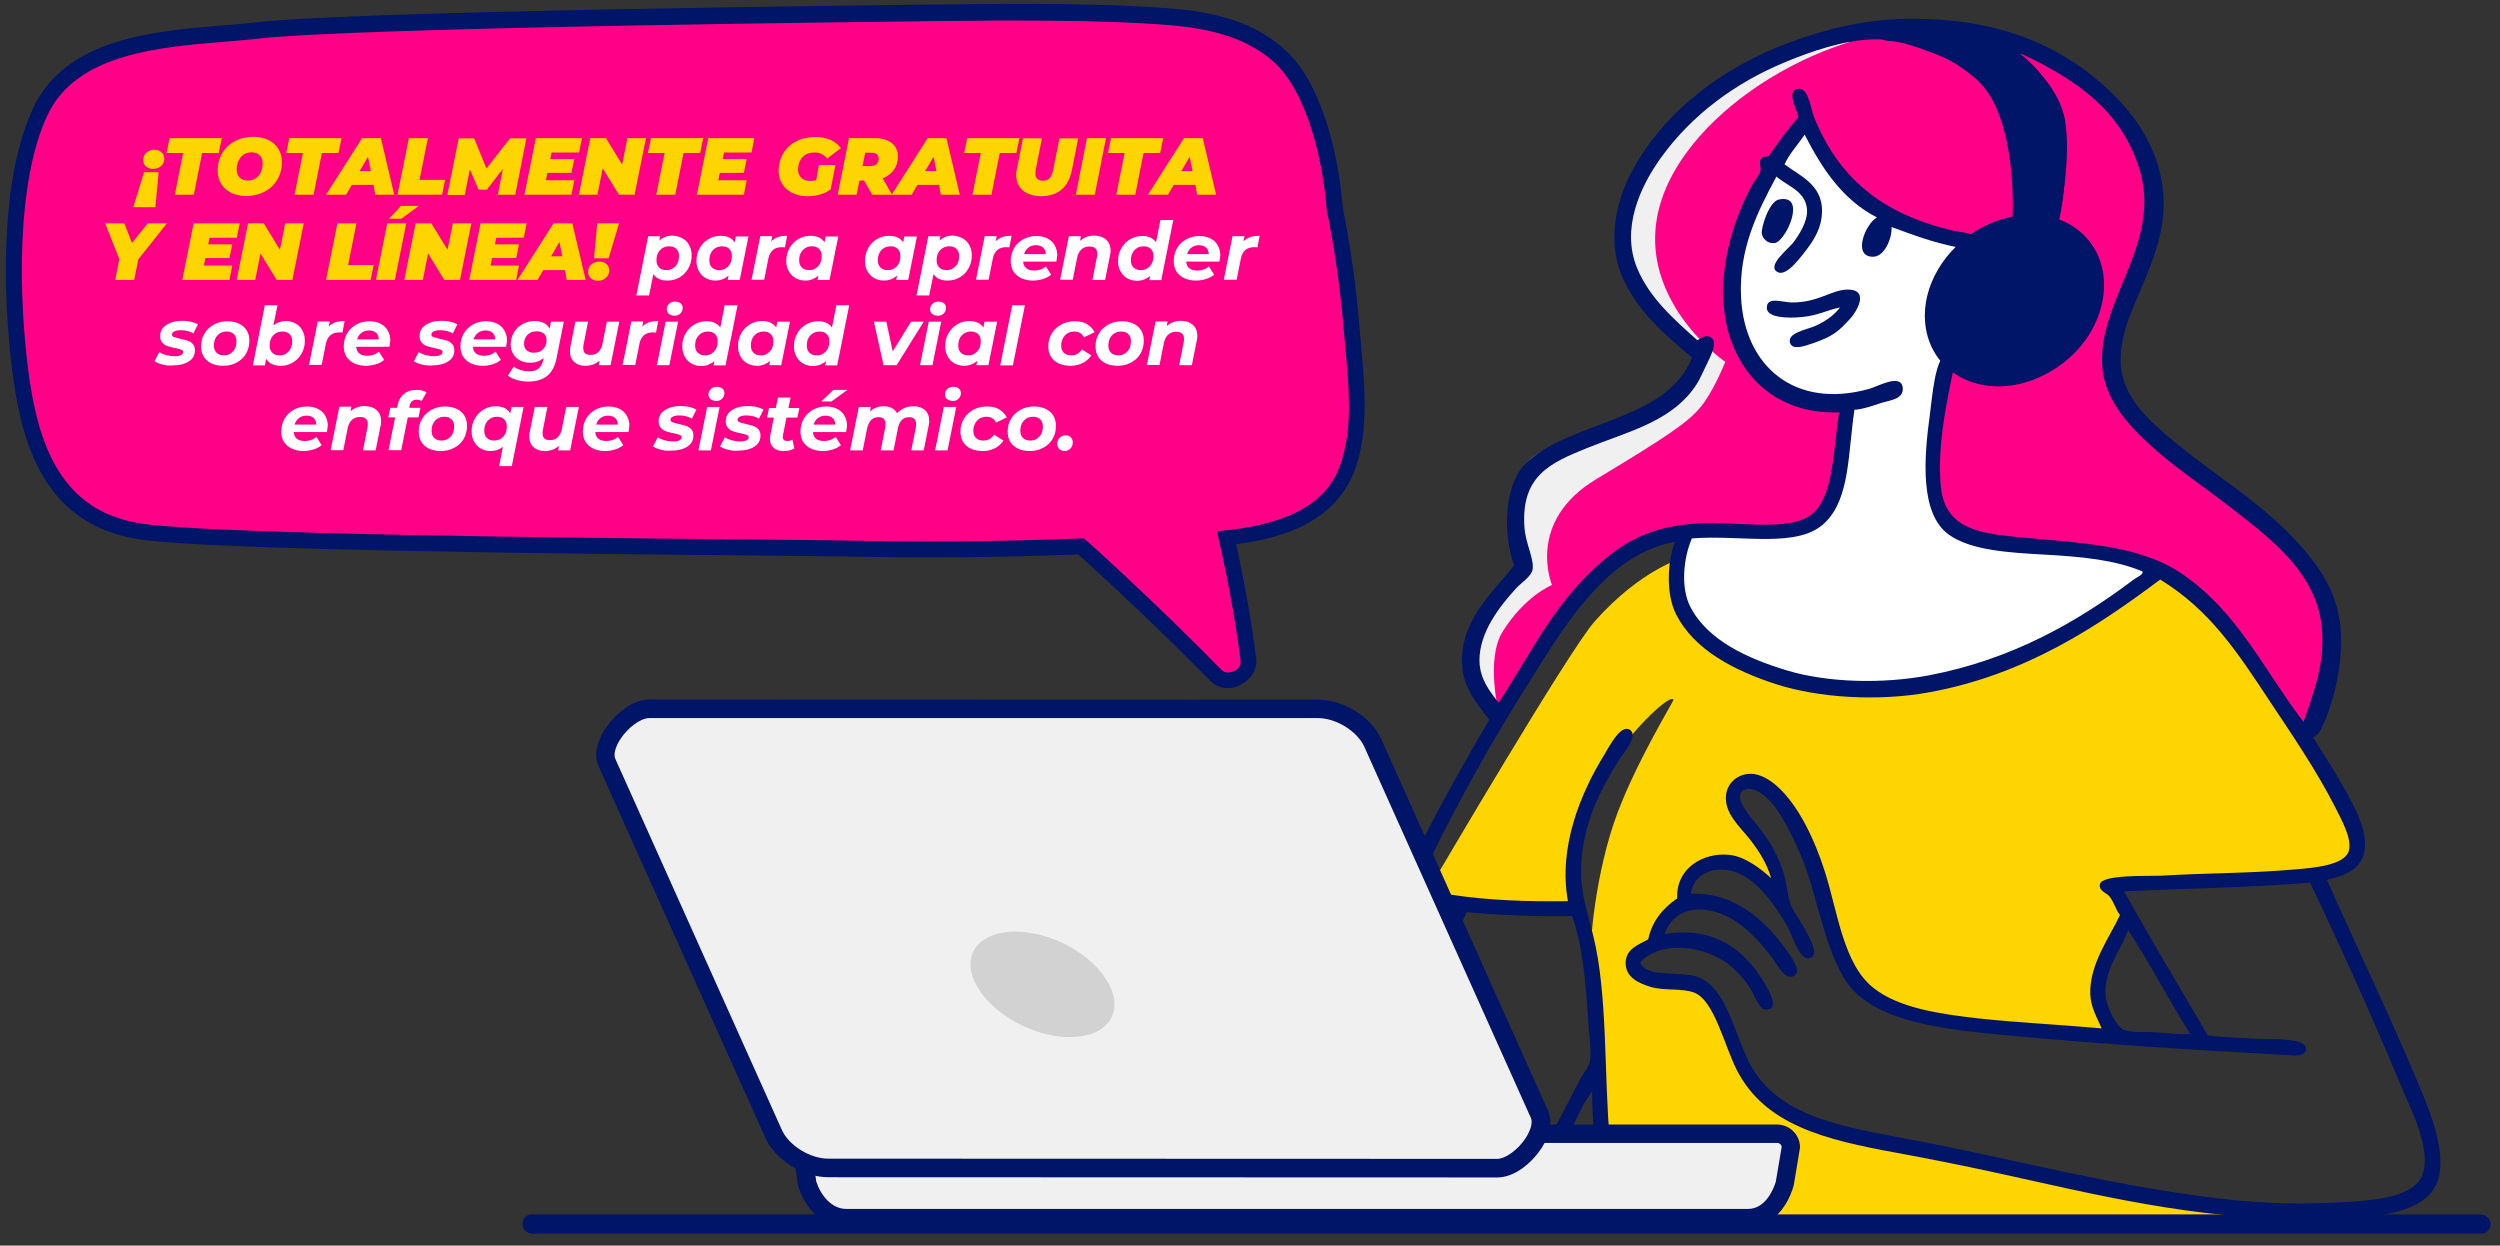 <?xml version="1.0" encoding="UTF-8"?> <!-- Generator: Adobe Illustrator 27.7.0, SVG Export Plug-In . SVG Version: 6.00 Build 0) --> <svg xmlns="http://www.w3.org/2000/svg" xmlns:xlink="http://www.w3.org/1999/xlink" version="1.1" id="Capa_1" x="0px" y="0px" viewBox="0 0 1144 570" style="enable-background:new 0 0 1144 570;" xml:space="preserve"><rect x="0" y="0" width="1144" height="570" fill="#333333" stroke="none"/> <style type="text/css"> .st0{fill-rule:evenodd;clip-rule:evenodd;fill:#F0F0F0;} .st1{fill-rule:evenodd;clip-rule:evenodd;fill:#FF0086;} .st2{fill-rule:evenodd;clip-rule:evenodd;fill:#FFFFFF;} .st3{fill-rule:evenodd;clip-rule:evenodd;fill:#FFD500;} .st4{fill-rule:evenodd;clip-rule:evenodd;fill:#001468;} .st5{fill:#001468;} .st6{fill-rule:evenodd;clip-rule:evenodd;fill:#D2D2D2;} .st7{fill:#FF0086;} .st8{fill:#FFD500;} .st9{fill:#FFFFFF;} </style> <g> <g> <g> <path class="st0" d="M847.9,15.1c0,0-89.3,23.8-103.4,70.9c-14.1,47.1,33.9,74.2,33.9,74.2s0.9,23.4-30.2,32.6 c-31.1,9.2-50,12.1-52.7,25.5c-2.8,13.4,2,39,2,39s-20,16.9-22.5,36.9c-2.5,20.1,9.7,34.9,9.7,34.9s37.4-58.6,48.4-68.9 c11-10.2,50-28.5,50-28.5l26.1-40.8l-23.1-61.6l11.1-47c0,0,37.7-46.4,40-46.3C839.5,36,847.9,15.1,847.9,15.1z"></path> <path class="st1" d="M686,326.8c0,0-6.4-25.2,1.7-37.9c10.3-16.4,22.5-21.2,22.5-21.2s-12.2-28.9,20.2-48.4 c32.4-19.5,41.8-25.9,47.7-32.9c5.9-7,11.4-20.8,11.4-20.8s-58.3-40.1-17.8-95.7c29.9-41,101.5-71.7,150.5-49.7 c48.9,22,68.6,52.2,63.5,78.6c-5.1,26.4-28,60.4-16.5,80.6c18.7,32.8,95,72.8,96.4,101.1c1.4,28.3-10.1,56.4-10.1,56.4 s-47.2-70.4-72.9-79.3c-25.7-8.9-85.3-0.7-96.1-28.2c-10.7-27.6,5.4-62.8,5.4-62.8s21.5,21.1,52.4-6.4c30.8-27.5,8.5-51-0.3-56.4 c-16.2-10-42.3,7.4-42.3,7.4s-35.6-5.7-54.4-23.8c-18.8-18.1-19.8-33.6-19.8-33.6s-39.8,49.4-35.3,81.3c8,57,52.1,50.4,52.1,50.4 s0.2,46.2-13.4,52.7c-13.7,6.5-22.7,6.5-42.7,4.7c-20-1.8-45.9,10.4-57.1,21.5C719.9,275.5,686,326.8,686,326.8z"></path> <path class="st2" d="M900,112.5c0,0-37.9-10.8-50.7-23.2c-12.8-12.4-24.2-33.6-24.2-33.6s-27.8,33.4-30.2,62.8 c-2.5,29.4,4.3,50.9,21.8,62.5c10.3,6.8,28.2,3.4,28.2,3.4s-0.5,54.6-20.5,57.4c-20,2.9-54.4,1.7-54.4,1.7s-9.5,41.8,17.5,53.7 c27,11.9,87,34,148.1-2c61.1-36,50.7-35.9,50.7-35.9s-15.1-7.2-43.3-9.4c-28.3-2.2-55.2-4.4-56.4-16.8c-1.2-12.4,3-67.8,3-67.8 s-9.4-14.5-4.4-27.5C890.2,124.7,900,112.5,900,112.5z"></path> <path class="st3" d="M720.6,415.8l-59.1-4l-4.4-10.4c0,0,60.9-103.8,72.5-116.9c21.4-24.2,40.6-29.2,40.6-29.2 s-7.7,17.6,6.4,31.2c19.1,18.5,65.9,46.1,134.7,17.8C980.2,276,988,262,988,262s25.4,14.1,44,42.7c18.7,28.6,43.7,68.8,45,72.2 c1.3,3.4,6.7,17.5-4.7,20.2c-11.4,2.6-104.8,8.7-104.8,8.7l5.4,11.4c0,0-16,27.6-11.8,39.3c4.2,11.7,6.7,16.5,6.7,16.5 s-90.3-1.8-106.8-13.8c-16.5-12-17.7-18.2-23.5-36.6c-5.8-18.4-12.7-44-23.5-56.4c-10.8-12.5-22.5-7.5-20.5-0.7 c2,6.8,9.2,13.9,13.4,21.5c4.2,7.6,6.7,20.5,6.7,20.5c-0.1,0-27.9-19.1-36.3-11.7c-8.8,7.7-6.4,16.1-6.4,16.1s-3.6,1-6.7,5.7 c-3.1,4.7-5.7,11.8-5.7,11.8s-16.4,5.7-10.4,13.8c7.7,10.4,28,5,32.2,11.1c4.2,6.1,16.2,44.4,35.9,54.7 c19.7,10.3,139.8,34.1,154.2,36.6c14.4,2.5,61.8,11.1,61.8,11.1l-229.4,3c0,0,7.7-0.3,11.4-13.1c3.8-12.8,7.3-25.1,1.7-26.9 c-5.6-1.7-84.3-1.7-84.3-1.7s-0.2-66.2-2-75.2c-0.6-3.1-0.3-5-1.7-9.1c-0.1-0.4,1.6-33.6,12.4-62.1c9.2-24.2,25.7-51,25.5-51.4 c-1.3-3.8-29.2,22.1-40,50C717.3,392.7,720.6,415.8,720.6,415.8z"></path> <g> <path class="st4" d="M961.7,470.6c-1.8-4.5-5-9.4-5.2-15.8c-0.4-13.8,9.2-26.4,13.6-36.1c-1.9-2.3-2.6-5.7-4.8-8.5 c-1.5-1.8-4.9-2.4-4.4-5.5c0.7-4.7,22.9-3.7,28.4-4c21.7-1.3,40-1,61.5-2.9c7.9-0.7,21.6-1.8,23.9-8.1c2-5.5-3.5-15.1-5.9-19.9 c-8.8-17.4-20.4-34.2-30.2-49c-15-22.7-27.3-41.6-50.1-55.6c-28.5,21.3-61.4,43.5-105.7,51.6c-23.6,4.3-50.7,2.5-70-3.7 c-18.8-6.1-37.8-15.6-46-32.4c-4.3-8.8-4-22.7-0.4-32.8c-18.2,3.5-30.7,14.9-41.2,27.2c-10.2,12-18.6,26.2-27.6,40.5 c-14.9,23.7-29.4,49.5-42.7,76.6c-1.7,3.4-5.2,9.4-4.4,12.5c0.9,3.4,9.2,4.1,14,4.8c16.9,2.5,33.6,3.1,53,2.9 c-4.6-25,6.1-50,16.6-67c2.1-3.4,7.5-14.3,11.8-11.4c4.3,3-4.2,12.1-5.5,14.4c-8.1,13.1-17,30-16.9,50.8 c0,9.9,3.1,19.2,5.5,28.7c6.8,27.1,4.9,64,7.7,94.3c-1.6,0.5-4.8-0.3-7.4,0c0-7.8-0.9-14.8-0.7-22.8c-5,6.3-7.7,14.9-12.2,21.7 c-2.2,0.5-5,0.4-7.7,0.4c4.3-8.1,9.2-17.8,14-26.9c1.6-3.1,4.3-6.2,4.8-8.8c1-5-0.4-12.4-0.7-18c-1.1-18-2.5-34.8-7.4-48.6 c-17,0.3-33-0.4-48.2-1.8c-16.9,35.5-32.7,72.2-49,108.3c-2.6,0.2-5,0.6-7.7,0.7c16.2-36.8,32.8-73.2,49.3-109.7 c-7.9-2.3-17.4-1.9-19.5-9.2c-2-6.9,3.3-16.3,6.3-22.1c9.6-19,21.1-39.5,30.9-56c-5.8-7.6-12.5-15.1-12.5-26.9 c-0.1-19.9,15.2-32.4,23.9-43.8c-5.6-15.5-4-36.4,4.4-45.7c9.2-10.1,26.9-15.4,42-21.4c15.8-6.3,29.1-13.3,35-28 c-13.1-10.9-23.8-20.4-30.9-34.6c-8.4-16.7-4.4-36.3,3.7-51.2c14.6-26.9,41.3-47.2,72.2-58.5c15.4-5.7,33.6-10.6,54.9-10.7 c43-0.2,72.3,13.7,94.3,36.1c10.3,10.5,20,25.5,21.4,43.8c1.2,15.9-3.9,28.2-8.5,39.8c-4.3,10.9-11.1,22.7-11,36.8 c0.1,15.7,12.5,26.9,22.1,35c21.6,18.3,43.7,30.1,62.2,51.9c9.1,10.6,16.5,23,16.6,40.5c0.1,15.2-4.1,30.5-8.8,40.5 c-0.9,1.8-1.8,3.4-4,4.4c3.6,6.2,8.8,13.6,13.3,21.7c4.2,7.6,9.4,16.3,10.3,24.7c1.4,12.5-7.1,16.6-17.3,18.8 c13,29.6,29.1,62.6,42.7,95.4c4.9,11.8,14.8,35.4,5.2,47.5c-9.2,11.6-34.4,12.5-55.2,12.5c-54.3,0-98.9-11.5-144.3-21.4 c-15.2-3.3-30.7-6.4-46-9.2c-32.1-5.9-59.7-12.6-72.5-37.9c-5.7-11.2-10.3-31.9-19.5-35.3c-5.5-2.1-13.7-0.7-19.9-2.6 c-5.6-1.7-11.5-4.5-11.4-11c0.1-6.3,5.6-8.2,10.3-10.7c1.9-8.8,7-14.4,13.3-18.8c-0.7-13.8,12-21.2,23.9-19.9 c7,0.7,14.5,6.4,19.1,10.7c-1.9-6.5-5.2-12-9.9-18c-4.4-5.6-12-12-10.7-20.6c0.9-5.5,5.6-9.1,11-9.2c4.6-0.1,9.3,3,12.1,5.5 c10,8.8,17.5,24.8,22.1,39.4c5.9,18.5,8.4,42.1,22.1,53c11.6,9.3,30.4,12,47.9,14C923.6,468,941.9,468.8,961.7,470.6z M928.5,104.6c-2.3,0.6-5.2,2.4-7,2.2c1.8-27.2-0.6-53.6-14.7-68.9c-5.7-6.1-13-10-21.4-13.3c-8.1-3.1-18.1-6.9-28.4-6.6 c-13.2,0.3-28.4,5.6-39.8,10.3c-23.3,9.6-43.1,24.4-57.1,43.8c-9.5,13.2-18.4,32.4-11,50.5c5.7,13.8,17,23.6,27.6,33.1 c2-0.9,3.5-2.7,5.9-1.5c4.1,2-0.2,9.4-1.8,12.9c-2.5,5.1-3.4,7.7-6.6,11.8c-11.3,14.5-30,18.9-47.9,26.1 c-16.5,6.7-30.5,12.5-28.7,36.5c0.5,7.2,4.5,14.3,3.7,19.1c-0.5,3.2-5.3,6.1-7.7,8.8c-7.1,7.8-16.8,19.9-16.6,33.1 c0.2,8.3,4.7,13.9,8.8,19.1c16.2-25,26.4-47.5,49.3-66.3c11.2-9.2,23-14.6,42-15.8c16.8-1.1,42,4.2,52.3-4.4 c10-8.4,9.6-31.4,12.2-46.4c-30,1-47.5-18.4-51.9-42c-4.3-23.1,3.8-46.5,11.8-61.5c1.2-2.3,3.5-5,4.1-7c0.4-1.6-1-4.5,0.4-5.5 c0.3-1.6,3.3-0.4,3.7-1.8c3.1-4.4,6.7-9.4,9.9-13.3c1.2-1.5,2.4-2.7,3.3-4.1c-0.3-2.8-6.2-12.7,0.4-12.9 c4.3-0.1,5.5,9.7,6.6,12.5c11.3,28.2,30.7,44.4,63,52.3c3.5,0.9,13.9,1.2,13.6,5.9c-0.3,4.6-6.5,2.7-9.2,2.2 c-13.3-2.6-22-6.1-31.7-9.6c0.2,5.5-3.4,13.6-8.5,13.6c-9.7,0-3.4-15.2,1.8-18c-15.7-8-25.1-22.3-33.1-37.9 c-3,4.6-6.8,8.4-9.2,13.6c7.6,5.8,19,9.8,16.9,24.7c-0.8,5.7-3.9,10.6-7.4,15.1c-2.2,2.8-8.6,11.5-12.5,9.6 c-5.7-2.7,4.9-10.8,7-13.6c2.5-3.3,6.7-9.7,6.3-15.1c-0.7-8.6-9-10.7-14-15.1c-8.5,15.8-17.3,33-16.2,55.2 c1.5,31.5,24.5,51.4,58.5,42c4.3-1.2,14.9-7.4,15.5-0.4c0.4,5.1-6,5.6-9.2,6.6c-4.3,1.4-9.4,3.2-12.9,3.3 c-3,19.9-2,40.3-13.3,51.5c-12.4,12.4-38.5,5.5-61.1,7.4c-3.9,9-5.2,22.6-0.7,31.3c8,15.5,26.4,23.7,44.2,29.1 c18.5,5.6,43.8,6.3,65.2,2.2c37.8-7.2,67.9-24.5,93.5-43.8c1.7-1.3,4.5-2.2,4-3.7c-12.8-5.4-28.4-6.8-44.9-7.7 c-15.6-0.9-33.6-1.8-43.8-9.2c-13.2-9.6-11.4-34.8-8.5-55.6c0.9-6.1,2.3-27.7,8.5-26.9c4.1,0.6,2.2,6.7,1.1,12.2 c-2.9,14.5-6,30.6-4.8,47.1c1.4,19.8,15.9,22.5,34.6,24.3c30.1,2.9,56.3,3.6,75.9,16.9c25.6,17.5,37.2,43.7,55.6,67.8 c4.8-14.3,9.5-25.5,8.5-41.6c-1.7-27.1-24.8-43.3-44.9-58.9c-9.7-7.5-20.2-14.5-29.5-22.5c-9.5-8.1-19.1-17.5-23.6-28.7 c-2.1-5.3-3.1-10.6-2.6-17.7c2-27.7,26.9-52.2,16.9-84c-8.3-26.4-28.7-40.6-53.8-52.3c-1.4,0.8,0.5,0.9,0.7,1.1 c1.8,1.7,3.6,3.1,5.2,4.8c14.7,16.1,17.4,48.7,9.9,75.5c-2-1.1-4.8-1.3-6.6-2.6c4.8-19.3,5.2-41.5-1.5-56.7 c-3-7-8.1-13.1-14.7-18c-8.8-6.6-19.5-11.9-32.4-11.8C919.6,26.6,931.8,59.4,928.5,104.6z M1034.2,475.4 c5.4,0.3,21.5-0.7,21,4.8c-0.3,3.7-6.9,2.7-8.5,2.6c-42.9-2.3-81.6-4.8-122.3-8.5c-29-2.6-59.7-5.2-75.1-19.9 c-7.6-7.3-11.8-19.6-15.5-32c-4.1-13.8-6-23.4-11.8-35.7c-4.7-9.9-11.8-24.8-21.7-25.8c-9.7,1.3,0.5,12.6,2.2,14.7 c6,7.5,10,13,13.3,22.8c1.9,5.8,2.2,11.3,3.3,14.7c1.1,3.6,4.5,7.7,7,12.5c1.3,2.5,7.4,12.1,1.5,12.9 c-4.3,0.5-7.4-10.6-9.6-14.4c-5.9-10.3-15-23.4-26.5-25.8c-8.5-1.7-16.9,2.3-17.7,10.7c20.3-0.8,34.2,12.7,43.4,25.4 c2,2.8,8.4,11.1,2.9,12.5c-3.6,1-6.6-5.1-8.8-8.1c-7.1-9.5-16.4-19.7-28.7-22.1c-11.1-2.2-17.9,2.8-21,10.7 c24.2-3.8,37.5,8.4,46,22.8c1.6,2.7,7.2,11.9,0.4,11.8c-3.1-0.1-5.1-6.5-7-9.6c-2.6-4.1-5.2-6.7-7.7-9.2 c-9.3-9.1-31.7-14.5-42.7-2.9c2.5,7.4,17.3,3.9,25.8,6.6c8.6,2.7,13.3,13.1,16.2,20.3c2.7,6.5,4.9,13.4,8.1,19.5 c13.2,24.9,43.3,29,74.8,35c47,8.9,88.2,20.4,138.1,26.5c15.9,2,33.6,3.1,51.9,2.2c15.8-0.7,37.8-1.2,42.7-12.1 c5.2-11.7-5.6-31.9-8.8-39.8c-13.6-32.7-28.2-65-42.3-94.6c-27.4,2.3-56.8,2.6-85.1,4c12.4,22.4,25.5,44,38.3,65.9 C1017.5,474.8,1025.7,474.9,1034.2,475.4z M963.5,455.1c0.3,5.6,4.8,14.7,8.5,16.2c3.8,1.5,10,0.7,15.1,1.1 c5.2,0.4,10.4,1.2,15.1,0.7c-9.8-15.5-18.3-32.3-28.4-47.5C970.9,434.2,962.8,443.6,963.5,455.1z"></path> <path class="st4" d="M806.2,106.9c-0.4-2.5,3.2-14.6,7.8-15.6c13.1-2.7,3.3,19-1.8,19.9C809.1,111.7,806.6,109.4,806.2,106.9z"></path> <path class="st4" d="M842,140.7c-6.1,1.2-9.9,3.7-17.7,4.4c-6.3,0.6-15.7,0.3-15.8-4.1c-0.2-5.6,7.3-2.6,11.4-2.6 c12.4,0.1,18.1-5.9,25.8-5.9c9.8,0.1,4.1,10,0.7,13.6c-5.5,6-8.2,8-16.9,11c-3.9,1.4-9.2,3.1-10.3,0c-1.8-4.9,7.8-6.2,11.8-8.1 C836.2,146.6,839.5,143.9,842,140.7z"></path> <path class="st4" d="M737.8,559c0.2,2.9-3.1,3.5-5.5,2.6C733.9,560.5,736.2,560,737.8,559z"></path> </g> <g> <path class="st4" d="M925.1,102.1c0,0,3.5-50.6-18.1-69.2c-21.6-18.6-43-18.5-43-18.5s20.1-2.3,32.9,0.7c12.8,3,15.8,6,15.8,6 s25.3,15.6,28.2,35.3c2.9,19.7-4,47.4-4,47.4L925.1,102.1z"></path> <path class="st5" d="M936.9,108c-0.6,0-12.4-1.7-12.4-1.7c-2.2-0.3-3.8-2.3-3.6-4.5c0-0.5,3.1-48.7-16.7-65.7 c-20-17.3-40-17.4-40.2-17.4c-2.2,0-4.1-1.8-4.2-4c-0.1-2.2,1.5-4.2,3.7-4.5c0.9-0.1,21-2.4,34.4,0.8 c11.4,2.7,15.8,5.5,17.3,6.8c3.2,2,26.9,17.7,29.9,38.1c3,20.3-3.8,47.8-4.1,49C940.5,106.7,938.8,108,936.9,108z M929.5,98.5 l4.1,0.6c1.7-8,5.2-27.5,3.1-42c-2.6-17.5-26-32.1-26.2-32.3c-1.3-1-4.7-3.2-14.5-5.5c-0.7-0.2-1.3-0.3-2-0.4 c5.1,2.7,10.5,6.2,15.9,10.9C929.3,46.5,929.9,85.8,929.5,98.5z"></path> </g> <g> <path class="st4" d="M905.8,109.7c14.7-9.4,34.6-10.4,46,2.1c14.1,15.7,5.8,44.9-19.6,56.6c-21.8,10.1-43.4,0.7-46.7-18.8 C882.9,134.6,891.9,118.6,905.8,109.7z"></path> <path class="st5" d="M914.5,176.8c-6,0-11.8-1.3-17-4c-8.8-4.6-14.5-12.5-16.2-22.4c-2.8-16.2,6.2-34,22.2-44.3 c15.4-9.9,38-12,51.4,2.9c6.8,7.5,9.4,18.2,7.1,29.3c-3,14.5-13.5,27.2-28.1,34C927.5,175.3,920.9,176.8,914.5,176.8z M908.1,113.2c-13.2,8.5-20.7,22.9-18.5,35.7c1.2,7.2,5.4,12.9,11.8,16.3c8.2,4.3,18.8,4.1,29-0.7c12.2-5.7,20.9-16.1,23.3-28 c1.7-8.4-0.1-16.4-5.1-21.9C938.4,103.2,920.5,105.3,908.1,113.2L908.1,113.2z"></path> </g> <path class="st4" d="M924.5,100.4c0,0,6.2-47.8-16.5-66.5C885.3,15.2,857,15.5,857,15.5s23.4-8.4,36.3-4 c12.9,4.4,14.1,4.7,14.1,4.7s33.8,22.5,35.6,46.4c2.3,29.7-5.4,37.9-5.4,37.9H924.5z"></path> <g> <path class="st0" d="M373.4,518.8h439.9c3.5,0,6.2,2.8,6.2,6.2l-2.9,16.7c-2.6,8.5-8.4,15.6-16.9,15.6H387.1 c-8.4,0-15.1-7.1-17.8-15.9l-2.2-16.4C367.2,521.6,370,518.8,373.4,518.8z"></path> <path class="st5" d="M799.9,561.6H387.1c-9.8,0-18.3-7.4-21.9-18.9c-0.2-0.7-2.3-17.1-2.3-17.1c0-6.3,4.7-11,10.4-11h439.9 c5.8,0,10.5,4.7,10.5,10.5c-0.1,0.7-2.9,17.4-2.9,17.4C817.3,554.5,809.3,561.6,799.9,561.6z M373.5,540.6 c2,6.3,7,12.6,13.7,12.6h412.7c8.1,0,11.7-9.2,12.7-12.4l2.7-16c-0.1-1-1-1.8-2-1.8H373.4c-1,0-1.9,0.8-2,1.8L373.5,540.6z"></path> </g> <g> <path class="st0" d="M297.1,324.3l306,0.1c10,0,21.2,7,25.1,15.6l76.3,170c3.9,8.6-9.3,24.6-19.3,24.6l-306-0.1 c-10,0-21.2-7-25.1-15.6l-76.3-170C273.8,340.3,287.1,324.3,297.1,324.3z"></path> <path class="st5" d="M685.2,538.8c0,0-306.1-0.1-306.1-0.1c-11.7,0-24.4-7.9-28.9-18.1l-76.3-170c-2.1-4.7-1-10.9,3-17 c4.4-6.7,12.3-13.5,20.3-13.5l306,0.1c11.7,0,24.4,7.9,28.9,18.1l76.3,170c2.1,4.7,1,10.9-3,17.1 C701,532.1,693.1,538.8,685.2,538.8z M297.1,328.6c-3.9,0-9.7,4.2-13.2,9.6c-2.3,3.5-3.2,7-2.4,8.9l76.3,170 c3.2,7.1,12.9,13.1,21.2,13.1l306.1,0.1c3.8,0,9.6-4.2,13.1-9.6c2.3-3.6,3.2-7.1,2.4-9l-76.3-170c-3.2-7.1-12.9-13.1-21.2-13.1 L297.1,328.6L297.1,328.6z"></path> </g> <path class="st6" d="M464.1,426.3c-16.7,0.2-24.5,11.2-17.3,24.5c7.1,13.3,26.5,24,43.2,23.8c16.7-0.2,24.5-11.2,17.3-24.5 C500.2,436.7,480.9,426.1,464.1,426.3z"></path> <path class="st5" d="M1135.5,564.5h-892c-2.4,0-4.4-2-4.4-4.4c0.1-2.6,1.9-4.4,4.2-4.4H1135c3.2,0,5.6,3.2,4.4,6.2 C1138.7,563.4,1137.2,564.5,1135.5,564.5z"></path> </g> <g> <path class="st7" d="M9.9,174.3c5.1,34.4,17.4,63.6,55,69c43.2,6.2,288,7,331.5,7.8c32.8,0.6,65.6,0.1,98.3-1.1 c6.1,5.4,12.1,11,18.1,16.5c14.8,13.8,29.3,28,43.7,42.6c5.3,5.4,15.9,0.3,14.9-7.3c-2.4-18.6-5.8-37.2-9.9-55.6 c24.3-2.6,48.9-9.8,56.4-35.6c5.5-18.6,2.4-40.4,0.9-59.3c-1.6-18.9-4.1-37.4-7.8-55.8c-1.7-22.9-9.1-55.6-25.6-70.3 c-15.2-13.5-35.2-16.7-54.9-18c-24.7-1.6-49.4-1.8-74.1-1.7C410,5.9,163.7,8.6,117.7,13.9C84.8,17.5,35,15.9,18.6,51 C3.1,83.9,4.9,139.2,9.9,174.3z"></path> <path class="st5" d="M562,314.9c-3.1,0-5.9-1.1-8.1-3.3c-14.2-14.4-28.9-28.7-43.6-42.4c-5.5-5.1-11.2-10.4-16.9-15.5 c-33.4,1.3-66.1,1.7-97,1.1c-9-0.2-26.9-0.3-49.6-0.6c-86.7-0.8-248-2.4-282.4-7.3c-43-6.2-53.6-41.8-58.1-72.1l0,0 c-1.7-12-4.4-36.1-3.4-63.1c1-26,5.1-46.9,12.3-62.3c15-31.9,54.9-35.1,86.9-37.8c5.3-0.4,10.4-0.8,15.1-1.4 c44.8-5.1,278.8-7.9,339-8.4c22.4-0.1,48.5,0,74.4,1.7c20.1,1.3,40.9,4.5,57,18.9c8,7.1,14.5,18.4,19.4,33.6 c3.8,11.8,6.4,25.6,7.4,38.8c3.6,17.9,6.2,36.2,7.8,55.9c0.2,2.7,0.5,5.4,0.7,8.2c1.5,16.8,3.2,35.8-1.7,52.4 c-8,27.6-34.5,35-55.5,37.7c3.8,17.5,6.9,35,9.1,52c0.7,5-2,9.8-7,12.2C566,314.4,563.9,314.9,562,314.9z M496,246.3l1.1,1 c6.1,5.4,12.2,11.1,18.1,16.6c14.8,13.8,29.5,28.1,43.8,42.7c1.6,1.6,4,1.3,5.7,0.5c1.7-0.8,3.3-2.5,3-4.7 c-2.3-18.1-5.7-36.7-9.9-55.3l-0.9-4l4.1-0.4c40-4.3,49.5-19.9,53.3-33c4.5-15.3,3-32.8,1.4-49.7c-0.2-2.8-0.5-5.6-0.7-8.3 c-1.7-19.5-4.2-37.6-7.8-55.3l-0.1-0.4c-1.7-22.8-9.1-54.2-24.4-67.8c-14.5-12.9-33.9-15.8-52.7-17.1 c-25.7-1.7-51.6-1.7-73.8-1.7c-60.1,0.5-293.7,3.2-338.2,8.3c-4.8,0.5-9.9,1-15.3,1.4c-30.2,2.5-67.8,5.5-81,33.6 C7.3,83.4,8.3,137.1,13.5,173.7l0,0c2.9,19.5,7.5,33.4,14.7,43.9c8.6,12.5,20.7,19.7,37.2,22.1c34,4.8,195,6.4,281.4,7.2 c22.7,0.2,40.6,0.4,49.7,0.6c31.3,0.6,64.3,0.2,98.1-1.1L496,246.3z"></path> </g> <g> <path class="st8" d="M65.9,78.8h6.7l-1.5,16H61L65.9,78.8z M65.5,73.3c0-2.7,2.2-4.8,5.1-4.8c2.7,0,4.6,1.8,4.6,4.1 c0,2.8-2.2,4.7-5.1,4.7C67.4,77.3,65.5,75.6,65.5,73.3z"></path> <path class="st8" d="M83.8,70h-7.6l1.4-6.8h23.9l-1.4,6.8h-7.6l-3.8,19.1H80L83.8,70z"></path> <path class="st8" d="M99.6,78.1c0-9.1,6.8-15.5,16.3-15.5c8.1,0,13.1,4.8,13.1,11.6c0,9.1-6.8,15.5-16.3,15.5 C104.7,89.7,99.6,84.9,99.6,78.1z M120.2,74.7c0-3-1.9-5-5.1-5c-4.3,0-6.8,3.7-6.8,7.9c0,3,1.9,5,5.1,5 C117.8,82.6,120.2,79,120.2,74.7z"></path> <path class="st8" d="M138.6,70H131l1.4-6.8h23.9l-1.4,6.8h-7.6l-3.8,19.1h-8.7L138.6,70z"></path> <path class="st8" d="M170.9,84.6h-9.9l-2.6,4.5h-9.2l16.5-25.9h8.6l6.1,25.9h-8.7L170.9,84.6z M169.7,78.3l-1.3-6.6l-3.8,6.6 H169.7z"></path> <path class="st8" d="M187.1,63.2h8.7L192,82.3h11.7l-1.4,6.8h-20.4L187.1,63.2z"></path> <path class="st8" d="M240.9,63.2l-5.1,25.9h-8l2.3-11.8l-7.3,9.5H219l-4-9.3l-2.3,11.7h-8l5.2-25.9h7.1l5.6,13.8l10.8-13.8H240.9 z"></path> <path class="st8" d="M252.4,69.8l-0.6,3h11l-1.3,6.3h-11l-0.7,3.4h13l-1.3,6.6H240l5.2-25.9h21.1l-1.3,6.6H252.4z"></path> <path class="st8" d="M295.6,63.2l-5.2,25.9h-7.2L275.8,77l-2.4,12.1h-8.5l5.2-25.9h7.2l7.4,12.1l2.4-12.1H295.6z"></path> <path class="st8" d="M304.1,70h-7.6l1.4-6.8h23.9l-1.4,6.8h-7.6L309,89.1h-8.7L304.1,70z"></path> <path class="st8" d="M331.3,69.8l-0.6,3h11l-1.3,6.3h-11l-0.7,3.4h13l-1.3,6.6h-21.5l5.2-25.9h21.1l-1.3,6.6H331.3z"></path> <path class="st8" d="M374.7,75.5h7.6l-2.2,11.2c-2.7,2-6.4,3.1-10.5,3.1c-8,0-13.3-4.7-13.3-11.6c0-9.1,6.8-15.5,16.7-15.5 c5.4,0,9.3,1.7,11.8,5.1l-6.3,4.8c-1.7-2.1-3.5-2.8-5.9-2.8c-4.6,0-7.4,3.3-7.4,7.9c0,3,2.1,5.1,5.7,5.1c0.9,0,1.7-0.1,2.6-0.4 L374.7,75.5z"></path> <path class="st8" d="M403.9,81.6l4.3,7.5h-9.1l-3.7-6.5h-2.1l-1.3,6.5h-8.7l5.2-25.9h11.6c6.8,0,10.8,3.1,10.8,8.5 C410.9,76.3,408.3,79.9,403.9,81.6z M398.8,69.9h-2.9l-1.2,6.1h3.6c2.4,0,3.8-1.3,3.8-3.4C402,70.7,400.8,69.9,398.8,69.9z"></path> <path class="st8" d="M429.7,84.6h-9.9l-2.6,4.5h-9.2l16.5-25.9h8.6l6.1,25.9h-8.7L429.7,84.6z M428.5,78.3l-1.3-6.6l-3.8,6.6 H428.5z"></path> <path class="st8" d="M448.8,70h-7.6l1.4-6.8h23.9l-1.4,6.8h-7.6l-3.8,19.1H445L448.8,70z"></path> <path class="st8" d="M465,80.2c0-0.9,0.1-1.8,0.3-2.7l2.8-14.2h8.7l-2.8,14.1c-0.1,0.7-0.2,1.3-0.2,1.9c0,2.3,1.3,3.4,3.5,3.4 c2.5,0,3.9-1.4,4.7-5.3l2.8-14.1h8.6l-2.9,14.6c-1.6,7.8-6.3,11.9-14.2,11.9C469.3,89.7,465,86,465,80.2z"></path> <path class="st8" d="M497.4,63.2h8.7L501,89.1h-8.7L497.4,63.2z"></path> <path class="st8" d="M514.6,70H507l1.4-6.8h23.9l-1.4,6.8h-7.6l-3.8,19.1h-8.7L514.6,70z"></path> <path class="st8" d="M547,84.6h-9.9l-2.6,4.5h-9.2l16.5-25.9h8.6l6.1,25.9h-8.7L547,84.6z M545.7,78.3l-1.3-6.6l-3.8,6.6H545.7z"></path> <path class="st8" d="M63.3,118.7l-1.9,9.4h-8.7l1.9-9.5l-6.5-16.4h8.8l3.5,9l7.2-9h8.8L63.3,118.7z"></path> <path class="st8" d="M95.9,108.8l-0.6,3h11l-1.3,6.3H94l-0.7,3.4h13l-1.3,6.6H83.4l5.2-25.9h21.1l-1.3,6.6H95.9z"></path> <path class="st8" d="M139,102.2l-5.2,25.9h-7.2l-7.4-12.1l-2.4,12.1h-8.5l5.2-25.9h7.2l7.4,12.1l2.4-12.1H139z"></path> <path class="st8" d="M154.4,102.2h8.7l-3.8,19.1H171l-1.4,6.8h-20.4L154.4,102.2z"></path> <path class="st8" d="M177.2,102.2h8.7l-5.2,25.9H172L177.2,102.2z M183.5,94.2h8.2l-8,5.9H178L183.5,94.2z"></path> <path class="st8" d="M215.7,102.2l-5.2,25.9h-7.2l-7.4-12.1l-2.4,12.1H185l5.2-25.9h7.2l7.4,12.1l2.4-12.1H215.7z"></path> <path class="st8" d="M227.1,108.8l-0.6,3h11l-1.3,6.3h-11l-0.7,3.4h13l-1.3,6.6h-21.5l5.2-25.9h21.1l-1.3,6.6H227.1z"></path> <path class="st8" d="M258.5,123.6h-9.9l-2.6,4.5h-9.2l16.5-25.9h8.6l6.1,25.9h-8.7L258.5,123.6z M257.3,117.3l-1.3-6.6l-3.8,6.6 H257.3z"></path> <path class="st8" d="M269.1,124.4c0-2.8,2.2-4.7,5.1-4.7c2.7,0,4.6,1.7,4.6,4c0,2.7-2.2,4.8-5.1,4.8 C270.9,128.5,269.1,126.7,269.1,124.4z M273.3,102.2h10l-4.8,16h-6.7L273.3,102.2z"></path> <path class="st9" d="M312.2,109c1.3,0.7,2.4,1.7,3.1,3.1c0.8,1.3,1.2,2.9,1.2,4.8c0,2.2-0.5,4.2-1.5,5.9c-1,1.8-2.3,3.1-4,4.1 s-3.5,1.5-5.6,1.5c-3,0-5.2-1-6.4-3l-2,9.8h-5.8l5.4-27.1h5.5l-0.4,2c1.7-1.5,3.7-2.3,6.1-2.3C309.5,107.9,310.9,108.3,312.2,109 z M307.9,122.8c0.9-0.6,1.6-1.3,2.1-2.3c0.5-1,0.7-2.1,0.7-3.4c0-1.4-0.4-2.4-1.2-3.2c-0.8-0.8-1.9-1.2-3.3-1.2 c-1.1,0-2.1,0.3-3,0.8c-0.9,0.6-1.6,1.3-2.1,2.3c-0.5,1-0.7,2.1-0.7,3.4c0,1.4,0.4,2.4,1.2,3.2c0.8,0.8,1.9,1.2,3.3,1.2 C306,123.6,307,123.4,307.9,122.8z"></path> <path class="st9" d="M342.5,108.2l-4,19.9H333l0.4-2c-1.7,1.5-3.7,2.3-6.1,2.3c-1.6,0-3-0.4-4.3-1.1c-1.3-0.7-2.3-1.7-3.1-3.1 c-0.8-1.3-1.2-2.9-1.2-4.8c0-2.2,0.5-4.2,1.5-5.9c1-1.8,2.3-3.1,4-4.1s3.5-1.5,5.5-1.5c3.1,0,5.2,1,6.5,3l0.5-2.7H342.5z M332.1,122.8c0.9-0.6,1.6-1.3,2.1-2.3c0.5-1,0.7-2.1,0.7-3.4c0-1.4-0.4-2.4-1.2-3.2c-0.8-0.8-1.9-1.2-3.3-1.2 c-1.1,0-2.1,0.3-3,0.8c-0.9,0.6-1.6,1.3-2.1,2.3c-0.5,1-0.7,2.1-0.7,3.4c0,1.4,0.4,2.4,1.2,3.2c0.8,0.8,1.9,1.2,3.3,1.2 C330.2,123.6,331.2,123.4,332.1,122.8z"></path> <path class="st9" d="M355.9,108.5c1.2-0.4,2.7-0.6,4.3-0.6l-1,5.3c-0.7,0-1.1-0.1-1.3-0.1c-1.8,0-3.2,0.4-4.2,1.3 c-1,0.9-1.8,2.2-2.1,4l-1.9,9.6h-5.8l4-19.9h5.5l-0.5,2.4C353.6,109.6,354.7,109,355.9,108.5z"></path> <path class="st9" d="M383.6,108.2l-4,19.9h-5.5l0.4-2c-1.7,1.5-3.7,2.3-6.1,2.3c-1.6,0-3-0.4-4.3-1.1c-1.3-0.7-2.3-1.7-3.1-3.1 c-0.8-1.3-1.2-2.9-1.2-4.8c0-2.2,0.5-4.2,1.5-5.9c1-1.8,2.3-3.1,4-4.1s3.5-1.5,5.5-1.5c3.1,0,5.2,1,6.5,3l0.5-2.7H383.6z M373.2,122.8c0.9-0.6,1.6-1.3,2.1-2.3c0.5-1,0.7-2.1,0.7-3.4c0-1.4-0.4-2.4-1.2-3.2c-0.8-0.8-1.9-1.2-3.3-1.2 c-1.1,0-2.1,0.3-3,0.8c-0.9,0.6-1.6,1.3-2.1,2.3c-0.5,1-0.7,2.1-0.7,3.4c0,1.4,0.4,2.4,1.2,3.2c0.8,0.8,1.9,1.2,3.3,1.2 C371.3,123.6,372.4,123.4,373.2,122.8z"></path> <path class="st9" d="M419.6,108.2l-4,19.9h-5.5l0.4-2c-1.7,1.5-3.7,2.3-6.1,2.3c-1.6,0-3-0.4-4.3-1.1c-1.3-0.7-2.3-1.7-3.1-3.1 c-0.8-1.3-1.2-2.9-1.2-4.8c0-2.2,0.5-4.2,1.5-5.9c1-1.8,2.3-3.1,4-4.1s3.5-1.5,5.5-1.5c3.1,0,5.2,1,6.5,3l0.5-2.7H419.6z M409.2,122.8c0.9-0.6,1.6-1.3,2.1-2.3c0.5-1,0.7-2.1,0.7-3.4c0-1.4-0.4-2.4-1.2-3.2c-0.8-0.8-1.9-1.2-3.3-1.2 c-1.1,0-2.1,0.3-3,0.8c-0.9,0.6-1.6,1.3-2.1,2.3c-0.5,1-0.7,2.1-0.7,3.4c0,1.4,0.4,2.4,1.2,3.2c0.8,0.8,1.9,1.2,3.3,1.2 C407.3,123.6,408.4,123.4,409.2,122.8z"></path> <path class="st9" d="M440.4,109c1.3,0.7,2.4,1.7,3.1,3.1c0.8,1.3,1.2,2.9,1.2,4.8c0,2.2-0.5,4.2-1.5,5.9c-1,1.8-2.3,3.1-4,4.1 s-3.5,1.5-5.6,1.5c-3,0-5.2-1-6.4-3l-2,9.8h-5.8l5.4-27.1h5.5l-0.4,2c1.7-1.5,3.7-2.3,6.1-2.3C437.7,107.9,439.1,108.3,440.4,109 z M436.1,122.8c0.9-0.6,1.6-1.3,2.1-2.3c0.5-1,0.7-2.1,0.7-3.4c0-1.4-0.4-2.4-1.2-3.2c-0.8-0.8-1.9-1.2-3.3-1.2 c-1.1,0-2.1,0.3-3,0.8c-0.9,0.6-1.6,1.3-2.1,2.3c-0.5,1-0.7,2.1-0.7,3.4c0,1.4,0.4,2.4,1.2,3.2c0.8,0.8,1.9,1.2,3.3,1.2 C434.2,123.6,435.2,123.4,436.1,122.8z"></path> <path class="st9" d="M458.6,108.5c1.2-0.4,2.7-0.6,4.3-0.6l-1,5.3c-0.7,0-1.1-0.1-1.3-0.1c-1.8,0-3.2,0.4-4.2,1.3 c-1,0.9-1.8,2.2-2.1,4l-1.9,9.6h-5.8l4-19.9h5.5l-0.5,2.4C456.3,109.6,457.4,109,458.6,108.5z"></path> <path class="st9" d="M483.4,119.7h-15.2c0.2,2.7,1.9,4.1,5.1,4.1c1,0,2-0.2,2.9-0.5c0.9-0.3,1.7-0.8,2.4-1.4l2.4,3.8 c-1.1,0.9-2.4,1.6-3.8,2s-2.9,0.7-4.5,0.7c-2,0-3.8-0.4-5.4-1.1c-1.5-0.7-2.7-1.8-3.6-3.1c-0.8-1.4-1.2-2.9-1.2-4.7 c0-2.2,0.5-4.2,1.5-5.9c1-1.8,2.4-3.1,4.2-4.1c1.8-1,3.8-1.5,6.1-1.5c1.9,0,3.6,0.4,5,1.1c1.4,0.7,2.5,1.7,3.3,3.1 s1.2,2.9,1.2,4.6C483.7,117.6,483.6,118.6,483.4,119.7z M470.6,113.3c-0.9,0.7-1.6,1.7-2,3h9.9c0-1.3-0.4-2.3-1.2-3 c-0.8-0.7-1.9-1.1-3.2-1.1C472.6,112.2,471.5,112.6,470.6,113.3z"></path> <path class="st9" d="M506.2,109.7c1.3,1.2,2,2.8,2,5c0,0.8-0.1,1.6-0.3,2.4l-2.2,11h-5.8l2.1-10.7c0.1-0.4,0.1-0.9,0.1-1.4 c0-1-0.3-1.8-0.9-2.4c-0.6-0.5-1.4-0.8-2.6-0.8c-1.5,0-2.7,0.4-3.7,1.3s-1.6,2.1-2,3.8l-2,10.1h-5.8l4-19.9h5.5l-0.4,2.1 c1.8-1.6,4-2.4,6.5-2.4C503.1,107.9,504.9,108.5,506.2,109.7z"></path> <path class="st9" d="M536.9,100.7l-5.5,27.5h-5.5l0.4-2c-1.7,1.5-3.7,2.3-6.1,2.3c-1.6,0-3-0.4-4.3-1.1c-1.3-0.7-2.3-1.7-3.1-3.1 c-0.8-1.3-1.2-2.9-1.2-4.8c0-2.2,0.5-4.2,1.5-5.9c1-1.8,2.3-3.1,4-4.1c1.7-1,3.5-1.5,5.5-1.5c1.5,0,2.7,0.2,3.8,0.7 c1.1,0.5,2,1.2,2.6,2.2l2-10.2H536.9z M525,122.8c0.9-0.6,1.6-1.3,2.1-2.3c0.5-1,0.7-2.1,0.7-3.4c0-1.4-0.4-2.4-1.2-3.2 c-0.8-0.8-1.9-1.2-3.3-1.2c-1.1,0-2.1,0.3-3,0.8c-0.9,0.6-1.6,1.3-2.1,2.3c-0.5,1-0.7,2.1-0.7,3.4c0,1.4,0.4,2.4,1.2,3.2 c0.8,0.8,1.9,1.2,3.3,1.2C523.1,123.6,524.1,123.4,525,122.8z"></path> <path class="st9" d="M558,119.7h-15.2c0.2,2.7,1.9,4.1,5.1,4.1c1,0,2-0.2,2.9-0.5c0.9-0.3,1.7-0.8,2.4-1.4l2.4,3.8 c-1.1,0.9-2.4,1.6-3.8,2s-2.9,0.7-4.5,0.7c-2,0-3.8-0.4-5.4-1.1c-1.5-0.7-2.7-1.8-3.6-3.1c-0.8-1.4-1.2-2.9-1.2-4.7 c0-2.2,0.5-4.2,1.5-5.9c1-1.8,2.4-3.1,4.2-4.1c1.8-1,3.8-1.5,6.1-1.5c1.9,0,3.6,0.4,5,1.1c1.4,0.7,2.5,1.7,3.3,3.1 s1.2,2.9,1.2,4.6C558.4,117.6,558.2,118.6,558,119.7z M545.2,113.3c-0.9,0.7-1.6,1.7-2,3h9.9c0-1.3-0.4-2.3-1.2-3 c-0.8-0.7-1.9-1.1-3.2-1.1C547.3,112.2,546.1,112.6,545.2,113.3z"></path> <path class="st9" d="M572.1,108.5c1.2-0.4,2.7-0.6,4.3-0.6l-1,5.3c-0.7,0-1.1-0.1-1.3-0.1c-1.8,0-3.2,0.4-4.2,1.3 c-1,0.9-1.8,2.2-2.1,4l-1.9,9.6H560l4-19.9h5.5l-0.5,2.4C569.8,109.6,570.8,109,572.1,108.5z"></path> <path class="st9" d="M74.3,166.8c-1.5-0.4-2.7-0.9-3.6-1.5l2.2-4.2c0.9,0.6,1.9,1,3.2,1.4c1.2,0.3,2.5,0.5,3.8,0.5 c1.3,0,2.3-0.2,2.9-0.5s1-0.8,1-1.4c0-0.5-0.3-0.9-0.9-1.1c-0.6-0.2-1.5-0.5-2.7-0.7c-1.4-0.3-2.6-0.6-3.5-0.9 c-0.9-0.3-1.7-0.8-2.4-1.6s-1-1.7-1-3c0-2.2,0.9-3.9,2.8-5.1c1.8-1.2,4.2-1.9,7.2-1.9c1.4,0,2.7,0.1,4,0.4 c1.3,0.3,2.4,0.7,3.3,1.2l-2.1,4.2c-1.6-1-3.6-1.5-5.9-1.5c-1.3,0-2.2,0.2-2.9,0.6s-1,0.8-1,1.4c0,0.5,0.3,0.9,0.9,1.1 c0.6,0.2,1.5,0.5,2.8,0.8c1.4,0.3,2.6,0.6,3.5,0.9c0.9,0.3,1.7,0.8,2.3,1.5c0.7,0.7,1,1.7,1,2.9c0,2.2-0.9,3.9-2.8,5.1 c-1.9,1.2-4.3,1.8-7.2,1.8C77.5,167.4,75.8,167.2,74.3,166.8z"></path> <path class="st9" d="M96.7,166.3c-1.5-0.7-2.7-1.8-3.5-3.1c-0.8-1.3-1.2-2.9-1.2-4.7c0-2.2,0.5-4.2,1.6-5.9 c1-1.8,2.5-3.1,4.3-4.1s3.9-1.5,6.2-1.5c2,0,3.8,0.4,5.3,1.1s2.7,1.8,3.5,3.1c0.8,1.3,1.2,2.9,1.2,4.7c0,2.2-0.5,4.2-1.5,5.9 c-1,1.8-2.5,3.1-4.3,4.1c-1.8,1-3.9,1.5-6.2,1.5C100,167.4,98.2,167,96.7,166.3z M105.4,161.8c0.9-0.6,1.6-1.3,2.1-2.3 c0.5-1,0.7-2.1,0.7-3.4c0-1.4-0.4-2.4-1.2-3.2c-0.8-0.8-1.9-1.2-3.3-1.2c-1.1,0-2.1,0.3-3,0.8c-0.9,0.6-1.6,1.3-2.1,2.3 c-0.5,1-0.7,2.1-0.7,3.4c0,1.4,0.4,2.4,1.2,3.2c0.8,0.8,1.9,1.2,3.3,1.2C103.5,162.6,104.5,162.4,105.4,161.8z"></path> <path class="st9" d="M135.2,148c1.3,0.7,2.4,1.7,3.1,3.1c0.8,1.3,1.2,2.9,1.2,4.8c0,2.2-0.5,4.2-1.5,5.9c-1,1.8-2.3,3.1-4,4.1 s-3.5,1.5-5.6,1.5c-1.6,0-2.9-0.3-4-0.8c-1.1-0.5-2-1.4-2.6-2.4l-0.6,3h-5.5l5.5-27.5h5.8l-1.9,9.2c1.6-1.3,3.5-2,5.7-2 C132.5,146.9,133.9,147.3,135.2,148z M130.9,161.8c0.9-0.6,1.6-1.3,2.1-2.3c0.5-1,0.7-2.1,0.7-3.4c0-1.4-0.4-2.4-1.2-3.2 c-0.8-0.8-1.9-1.2-3.3-1.2c-1.1,0-2.1,0.3-3,0.8c-0.9,0.6-1.6,1.3-2.1,2.3c-0.5,1-0.7,2.1-0.7,3.4c0,1.4,0.4,2.4,1.2,3.2 c0.8,0.8,1.9,1.2,3.3,1.2C129,162.6,130,162.4,130.9,161.8z"></path> <path class="st9" d="M153.4,147.5c1.2-0.4,2.7-0.6,4.3-0.6l-1,5.3c-0.7,0-1.1-0.1-1.3-0.1c-1.8,0-3.2,0.4-4.2,1.3 c-1,0.9-1.8,2.2-2.1,4l-1.9,9.6h-5.8l4-19.9h5.5l-0.5,2.4C151.1,148.6,152.2,148,153.4,147.5z"></path> <path class="st9" d="M178.2,158.7H163c0.2,2.7,1.9,4.1,5.1,4.1c1,0,2-0.2,2.9-0.5s1.7-0.8,2.4-1.4l2.4,3.8 c-1.1,0.9-2.4,1.6-3.8,2s-2.9,0.7-4.5,0.7c-2,0-3.8-0.4-5.4-1.1c-1.5-0.7-2.7-1.8-3.6-3.1c-0.8-1.4-1.2-2.9-1.2-4.7 c0-2.2,0.5-4.2,1.5-5.9s2.4-3.1,4.2-4.1c1.8-1,3.8-1.5,6.1-1.5c1.9,0,3.6,0.4,5,1.1c1.4,0.7,2.5,1.7,3.3,3.1s1.2,2.9,1.2,4.6 C178.5,156.6,178.4,157.6,178.2,158.7z M165.4,152.3c-0.9,0.7-1.6,1.7-2,3h9.9c0-1.3-0.4-2.3-1.2-3s-1.9-1.1-3.2-1.1 C167.5,151.2,166.3,151.6,165.4,152.3z"></path> <path class="st9" d="M193,166.8c-1.5-0.4-2.7-0.9-3.6-1.5l2.2-4.2c0.9,0.6,1.9,1,3.2,1.4c1.2,0.3,2.5,0.5,3.8,0.5 c1.3,0,2.3-0.2,2.9-0.5s1-0.8,1-1.4c0-0.5-0.3-0.9-0.9-1.1c-0.6-0.2-1.5-0.5-2.7-0.7c-1.4-0.3-2.6-0.6-3.5-0.9 c-0.9-0.3-1.7-0.8-2.4-1.6s-1-1.7-1-3c0-2.2,0.9-3.9,2.8-5.1c1.8-1.2,4.2-1.9,7.2-1.9c1.4,0,2.7,0.1,4,0.4 c1.3,0.3,2.4,0.7,3.3,1.2l-2.1,4.2c-1.6-1-3.6-1.5-5.9-1.5c-1.3,0-2.2,0.2-2.9,0.6s-1,0.8-1,1.4c0,0.5,0.3,0.9,0.9,1.1 c0.6,0.2,1.5,0.5,2.8,0.8c1.4,0.3,2.6,0.6,3.5,0.9c0.9,0.3,1.7,0.8,2.3,1.5c0.7,0.7,1,1.7,1,2.9c0,2.2-0.9,3.9-2.8,5.1 c-1.9,1.2-4.3,1.8-7.2,1.8C196.2,167.4,194.5,167.2,193,166.8z"></path> <path class="st9" d="M231.6,158.7h-15.2c0.2,2.7,1.9,4.1,5.1,4.1c1,0,2-0.2,2.9-0.5s1.7-0.8,2.4-1.4l2.4,3.8 c-1.1,0.9-2.4,1.6-3.8,2s-2.9,0.7-4.5,0.7c-2,0-3.8-0.4-5.4-1.1c-1.5-0.7-2.7-1.8-3.6-3.1c-0.8-1.4-1.2-2.9-1.2-4.7 c0-2.2,0.5-4.2,1.5-5.9s2.4-3.1,4.2-4.1c1.8-1,3.8-1.5,6.1-1.5c1.9,0,3.6,0.4,5,1.1c1.4,0.7,2.5,1.7,3.3,3.1s1.2,2.9,1.2,4.6 C231.9,156.6,231.8,157.6,231.6,158.7z M218.7,152.3c-0.9,0.7-1.6,1.7-2,3h9.9c0-1.3-0.4-2.3-1.2-3s-1.9-1.1-3.2-1.1 C220.8,151.2,219.7,151.6,218.7,152.3z"></path> <path class="st9" d="M258,147.2l-3.3,16.6c-0.7,3.7-2.2,6.5-4.3,8.2c-2.1,1.7-4.9,2.6-8.5,2.6c-1.9,0-3.7-0.2-5.3-0.7 c-1.6-0.4-3-1.1-4.2-2l2.7-4.2c0.8,0.7,1.8,1.2,3.1,1.6c1.2,0.4,2.6,0.6,3.9,0.6c1.9,0,3.4-0.4,4.4-1.3c1-0.9,1.7-2.1,2.1-3.9 l0.1-0.9c-1.6,1.5-3.6,2.2-6.1,2.2c-1.7,0-3.1-0.3-4.5-1c-1.3-0.7-2.4-1.6-3.2-2.9c-0.8-1.3-1.2-2.7-1.2-4.4c0-2,0.5-3.9,1.4-5.5 s2.3-3,4-3.9c1.7-1,3.6-1.4,5.7-1.4c1.6,0,2.9,0.3,4.1,0.9c1.2,0.6,2.1,1.5,2.6,2.7l0.6-3.3H258z M248.5,159.8 c1.1-1.1,1.6-2.5,1.6-4.2c0-1.2-0.4-2.2-1.2-2.9c-0.8-0.7-1.9-1.1-3.3-1.1c-1.7,0-3.1,0.5-4.2,1.6c-1.1,1.1-1.6,2.5-1.6,4.2 c0,1.2,0.4,2.2,1.2,2.9c0.8,0.7,1.9,1.1,3.3,1.1C246.1,161.4,247.5,160.9,248.5,159.8z"></path> <path class="st9" d="M283.4,147.2l-4,19.9H274l0.4-2.1c-0.9,0.8-1.9,1.4-3,1.8c-1.1,0.4-2.3,0.6-3.5,0.6c-2.2,0-3.9-0.6-5.2-1.8 c-1.3-1.2-1.9-2.8-1.9-5c0-0.8,0.1-1.6,0.3-2.4l2.2-11h5.8l-2.1,10.7c-0.1,0.5-0.1,1-0.1,1.4c0,2.1,1.1,3.1,3.3,3.1 c1.5,0,2.7-0.4,3.6-1.3c0.9-0.9,1.6-2.1,1.9-3.8l2-10.1H283.4z"></path> <path class="st9" d="M296.9,147.5c1.2-0.4,2.7-0.6,4.3-0.6l-1,5.3c-0.7,0-1.1-0.1-1.3-0.1c-1.8,0-3.2,0.4-4.2,1.3 c-1,0.9-1.8,2.2-2.1,4l-1.9,9.6h-5.8l4-19.9h5.5l-0.5,2.4C294.7,148.6,295.7,148,296.9,147.5z"></path> <path class="st9" d="M304.6,147.2h5.7l-4,19.9h-5.7L304.6,147.2z M306,143.6c-0.6-0.6-0.9-1.3-0.9-2.1c0-1,0.4-1.8,1.1-2.5 c0.7-0.7,1.6-1,2.8-1c1,0,1.8,0.3,2.5,0.8c0.6,0.6,0.9,1.2,0.9,2.1c0,1.1-0.4,1.9-1.1,2.6c-0.7,0.7-1.6,1-2.8,1 C307.5,144.4,306.6,144.1,306,143.6z"></path> <path class="st9" d="M337.5,139.7l-5.5,27.5h-5.5l0.4-2c-1.7,1.5-3.7,2.3-6.1,2.3c-1.6,0-3-0.4-4.3-1.1c-1.3-0.7-2.3-1.7-3.1-3.1 s-1.2-2.9-1.2-4.8c0-2.2,0.5-4.2,1.5-5.9s2.3-3.1,4-4.1c1.7-1,3.5-1.5,5.5-1.5c1.5,0,2.7,0.2,3.8,0.7c1.1,0.5,2,1.2,2.6,2.2 l2-10.2H337.5z M325.6,161.8c0.9-0.6,1.6-1.3,2.1-2.3c0.5-1,0.7-2.1,0.7-3.4c0-1.4-0.4-2.4-1.2-3.2c-0.8-0.8-1.9-1.2-3.3-1.2 c-1.1,0-2.1,0.3-3,0.8c-0.9,0.6-1.6,1.3-2.1,2.3c-0.5,1-0.7,2.1-0.7,3.4c0,1.4,0.4,2.4,1.2,3.2c0.8,0.8,1.9,1.2,3.3,1.2 C323.7,162.6,324.7,162.4,325.6,161.8z"></path> <path class="st9" d="M361.5,147.2l-4,19.9h-5.5l0.4-2c-1.7,1.5-3.7,2.3-6.1,2.3c-1.6,0-3-0.4-4.3-1.1c-1.3-0.7-2.3-1.7-3.1-3.1 s-1.2-2.9-1.2-4.8c0-2.2,0.5-4.2,1.5-5.9s2.3-3.1,4-4.1s3.5-1.5,5.5-1.5c3.1,0,5.2,1,6.5,3l0.5-2.7H361.5z M351.1,161.8 c0.9-0.6,1.6-1.3,2.1-2.3c0.5-1,0.7-2.1,0.7-3.4c0-1.4-0.4-2.4-1.2-3.2c-0.8-0.8-1.9-1.2-3.3-1.2c-1.1,0-2.1,0.3-3,0.8 c-0.9,0.6-1.6,1.3-2.1,2.3c-0.5,1-0.7,2.1-0.7,3.4c0,1.4,0.4,2.4,1.2,3.2c0.8,0.8,1.9,1.2,3.3,1.2 C349.2,162.6,350.3,162.4,351.1,161.8z"></path> <path class="st9" d="M388.6,139.7l-5.5,27.5h-5.5l0.4-2c-1.7,1.5-3.7,2.3-6.1,2.3c-1.6,0-3-0.4-4.3-1.1c-1.3-0.7-2.3-1.7-3.1-3.1 s-1.2-2.9-1.2-4.8c0-2.2,0.5-4.2,1.5-5.9s2.3-3.1,4-4.1c1.7-1,3.5-1.5,5.5-1.5c1.5,0,2.7,0.2,3.8,0.7c1.1,0.5,2,1.2,2.6,2.2 l2-10.2H388.6z M376.7,161.8c0.9-0.6,1.6-1.3,2.1-2.3c0.5-1,0.7-2.1,0.7-3.4c0-1.4-0.4-2.4-1.2-3.2c-0.8-0.8-1.9-1.2-3.3-1.2 c-1.1,0-2.1,0.3-3,0.8c-0.9,0.6-1.6,1.3-2.1,2.3c-0.5,1-0.7,2.1-0.7,3.4c0,1.4,0.4,2.4,1.2,3.2c0.8,0.8,1.9,1.2,3.3,1.2 C374.8,162.6,375.9,162.4,376.7,161.8z"></path> <path class="st9" d="M422.7,147.2l-12.4,19.9h-6l-4.4-19.9h5.7l2.9,13.6l8.4-13.6H422.7z"></path> <path class="st9" d="M425,147.2h5.7l-4,19.9h-5.7L425,147.2z M426.5,143.6c-0.6-0.6-0.9-1.3-0.9-2.1c0-1,0.4-1.8,1.1-2.5 c0.7-0.7,1.6-1,2.8-1c1,0,1.8,0.3,2.5,0.8c0.6,0.6,0.9,1.2,0.9,2.1c0,1.1-0.4,1.9-1.1,2.6c-0.7,0.7-1.6,1-2.8,1 C427.9,144.4,427.1,144.1,426.5,143.6z"></path> <path class="st9" d="M456.3,147.2l-4,19.9h-5.5l0.4-2c-1.7,1.5-3.7,2.3-6.1,2.3c-1.6,0-3-0.4-4.3-1.1c-1.3-0.7-2.3-1.7-3.1-3.1 s-1.2-2.9-1.2-4.8c0-2.2,0.5-4.2,1.5-5.9s2.3-3.1,4-4.1s3.5-1.5,5.5-1.5c3.1,0,5.2,1,6.5,3l0.5-2.7H456.3z M446,161.8 c0.9-0.6,1.6-1.3,2.1-2.3c0.5-1,0.7-2.1,0.7-3.4c0-1.4-0.4-2.4-1.2-3.2c-0.8-0.8-1.9-1.2-3.3-1.2c-1.1,0-2.1,0.3-3,0.8 c-0.9,0.6-1.6,1.3-2.1,2.3c-0.5,1-0.7,2.1-0.7,3.4c0,1.4,0.4,2.4,1.2,3.2c0.8,0.8,1.9,1.2,3.3,1.2 C444.1,162.6,445.1,162.4,446,161.8z"></path> <path class="st9" d="M463.2,139.7h5.8l-5.5,27.5h-5.8L463.2,139.7z"></path> <path class="st9" d="M484.4,166.3c-1.5-0.7-2.7-1.8-3.5-3.1c-0.8-1.3-1.2-2.9-1.2-4.7c0-2.2,0.5-4.2,1.6-5.9 c1-1.8,2.5-3.1,4.3-4.1s3.9-1.5,6.3-1.5c2.1,0,4,0.4,5.5,1.3c1.5,0.9,2.7,2.1,3.5,3.7l-4.9,2.4c-0.9-1.8-2.3-2.7-4.4-2.7 c-1.1,0-2.2,0.3-3.1,0.8c-0.9,0.6-1.6,1.3-2.1,2.3c-0.5,1-0.8,2.1-0.8,3.4c0,1.4,0.4,2.4,1.2,3.2c0.8,0.8,1.9,1.2,3.4,1.2 c2.1,0,3.7-0.9,4.9-2.7l4.3,2.7c-1,1.5-2.3,2.7-3.9,3.5c-1.7,0.8-3.5,1.3-5.5,1.3C487.8,167.4,486,167,484.4,166.3z"></path> <path class="st9" d="M506,166.3c-1.5-0.7-2.7-1.8-3.5-3.1c-0.8-1.3-1.2-2.9-1.2-4.7c0-2.2,0.5-4.2,1.6-5.9c1-1.8,2.5-3.1,4.3-4.1 s3.9-1.5,6.2-1.5c2,0,3.8,0.4,5.3,1.1s2.7,1.8,3.5,3.1c0.8,1.3,1.2,2.9,1.2,4.7c0,2.2-0.5,4.2-1.5,5.9c-1,1.8-2.5,3.1-4.3,4.1 c-1.8,1-3.9,1.5-6.2,1.5C509.3,167.4,507.6,167,506,166.3z M514.7,161.8c0.9-0.6,1.6-1.3,2.1-2.3c0.5-1,0.7-2.1,0.7-3.4 c0-1.4-0.4-2.4-1.2-3.2c-0.8-0.8-1.9-1.2-3.3-1.2c-1.1,0-2.1,0.3-3,0.8c-0.9,0.6-1.6,1.3-2.1,2.3c-0.5,1-0.7,2.1-0.7,3.4 c0,1.4,0.4,2.4,1.2,3.2c0.8,0.8,1.9,1.2,3.3,1.2C512.8,162.6,513.8,162.4,514.7,161.8z"></path> <path class="st9" d="M545.9,148.7c1.3,1.2,2,2.8,2,5c0,0.8-0.1,1.6-0.3,2.4l-2.2,11h-5.8l2.1-10.7c0.1-0.4,0.1-0.9,0.1-1.4 c0-1-0.3-1.8-0.9-2.4c-0.6-0.5-1.4-0.8-2.6-0.8c-1.5,0-2.7,0.4-3.7,1.3c-1,0.9-1.6,2.1-2,3.8l-2,10.1h-5.8l4-19.9h5.5l-0.4,2.1 c1.8-1.6,4-2.4,6.5-2.4C542.9,146.9,544.6,147.5,545.9,148.7z"></path> <path class="st9" d="M149.6,197.7h-15.2c0.2,2.7,1.9,4.1,5.1,4.1c1,0,2-0.2,2.9-0.5s1.7-0.8,2.4-1.4l2.4,3.8 c-1.1,0.9-2.4,1.6-3.8,2s-2.9,0.7-4.5,0.7c-2,0-3.8-0.4-5.4-1.1c-1.5-0.7-2.7-1.8-3.6-3.1c-0.8-1.4-1.2-2.9-1.2-4.7 c0-2.2,0.5-4.2,1.5-5.9s2.4-3.1,4.2-4.1c1.8-1,3.8-1.5,6.1-1.5c1.9,0,3.6,0.4,5,1.1c1.4,0.7,2.5,1.7,3.3,3.1s1.2,2.9,1.2,4.6 C149.9,195.6,149.8,196.6,149.6,197.7z M136.8,191.3c-0.9,0.7-1.6,1.7-2,3h9.9c0-1.3-0.4-2.3-1.2-3s-1.9-1.1-3.2-1.1 C138.9,190.2,137.7,190.6,136.8,191.3z"></path> <path class="st9" d="M172.4,187.7c1.3,1.2,2,2.8,2,5c0,0.8-0.1,1.6-0.3,2.4l-2.2,11h-5.8l2.1-10.7c0.1-0.4,0.1-0.9,0.1-1.4 c0-1-0.3-1.8-0.9-2.4c-0.6-0.5-1.4-0.8-2.6-0.8c-1.5,0-2.7,0.4-3.7,1.3c-1,0.9-1.6,2.1-2,3.8l-2,10.1h-5.8l4-19.9h5.5l-0.4,2.1 c1.8-1.6,4-2.4,6.5-2.4C169.3,185.9,171.1,186.5,172.4,187.7z"></path> <path class="st9" d="M188.5,183.6c-0.5,0.5-0.9,1.2-1.1,2.3l-0.1,0.7h5.1l-0.9,4.4h-4.9l-3,15h-5.8l3-15h-3.1l0.9-4.4h3.1 l0.2-1.1c0.5-2.2,1.4-4,2.9-5.2c1.5-1.3,3.4-1.9,5.8-1.9c0.9,0,1.7,0.1,2.5,0.3c0.8,0.2,1.5,0.5,2.1,0.8l-2.3,4.1 c-0.6-0.5-1.4-0.7-2.3-0.7C189.7,182.9,189.1,183.2,188.5,183.6z"></path> <path class="st9" d="M196.3,205.3c-1.5-0.7-2.7-1.8-3.5-3.1c-0.8-1.3-1.2-2.9-1.2-4.7c0-2.2,0.5-4.2,1.6-5.9 c1-1.8,2.5-3.1,4.3-4.1s3.9-1.5,6.2-1.5c2,0,3.8,0.4,5.3,1.1s2.7,1.8,3.5,3.1c0.8,1.3,1.2,2.9,1.2,4.7c0,2.2-0.5,4.2-1.5,5.9 c-1,1.8-2.5,3.1-4.3,4.1c-1.8,1-3.9,1.5-6.2,1.5C199.6,206.4,197.8,206,196.3,205.3z M205,200.8c0.9-0.6,1.6-1.3,2.1-2.3 c0.5-1,0.7-2.1,0.7-3.4c0-1.4-0.4-2.4-1.2-3.2c-0.8-0.8-1.9-1.2-3.3-1.2c-1.1,0-2.1,0.3-3,0.8c-0.9,0.6-1.6,1.3-2.1,2.3 c-0.5,1-0.7,2.1-0.7,3.4c0,1.4,0.4,2.4,1.2,3.2c0.8,0.8,1.9,1.2,3.3,1.2C203.1,201.6,204.1,201.4,205,200.8z"></path> <path class="st9" d="M239.6,186.2l-5.4,27.1h-5.8l1.7-8.8c-1.6,1.3-3.5,1.9-5.7,1.9c-1.6,0-3-0.4-4.3-1.1 c-1.3-0.7-2.3-1.7-3.1-3.1s-1.2-2.9-1.2-4.8c0-2.2,0.5-4.2,1.5-5.9s2.3-3.1,4-4.1s3.5-1.5,5.5-1.5c1.6,0,2.9,0.3,4.1,0.8 c1.1,0.6,2,1.4,2.6,2.5l0.6-3H239.6z M222.8,200.4c0.8,0.8,1.9,1.2,3.3,1.2c1.1,0,2.1-0.3,3-0.8s1.6-1.3,2.1-2.3 c0.5-1,0.7-2.1,0.7-3.4c0-1.4-0.4-2.4-1.2-3.2c-0.8-0.8-1.9-1.2-3.3-1.2c-1.1,0-2.1,0.3-3,0.8c-0.9,0.6-1.6,1.3-2.1,2.3 c-0.5,1-0.7,2.1-0.7,3.4C221.6,198.6,222,199.7,222.8,200.4z"></path> <path class="st9" d="M264.9,186.2l-4,19.9h-5.5l0.4-2.1c-0.9,0.8-1.9,1.4-3,1.8c-1.1,0.4-2.3,0.6-3.5,0.6c-2.2,0-3.9-0.6-5.2-1.8 c-1.3-1.2-1.9-2.8-1.9-5c0-0.8,0.1-1.6,0.3-2.4l2.2-11h5.8l-2.1,10.7c-0.1,0.5-0.1,1-0.1,1.4c0,2.1,1.1,3.1,3.3,3.1 c1.5,0,2.7-0.4,3.6-1.3c0.9-0.9,1.6-2.1,1.9-3.8l2-10.1H264.9z"></path> <path class="st9" d="M287.6,197.7h-15.2c0.2,2.7,1.9,4.1,5.1,4.1c1,0,2-0.2,2.9-0.5s1.7-0.8,2.4-1.4l2.4,3.8 c-1.1,0.9-2.4,1.6-3.8,2s-2.9,0.7-4.5,0.7c-2,0-3.8-0.4-5.4-1.1c-1.5-0.7-2.7-1.8-3.6-3.1c-0.8-1.4-1.2-2.9-1.2-4.7 c0-2.2,0.5-4.2,1.5-5.9s2.4-3.1,4.2-4.1c1.8-1,3.8-1.5,6.1-1.5c1.9,0,3.6,0.4,5,1.1c1.4,0.7,2.5,1.7,3.3,3.1s1.2,2.9,1.2,4.6 C287.9,195.6,287.8,196.6,287.6,197.7z M274.8,191.3c-0.9,0.7-1.6,1.7-2,3h9.9c0-1.3-0.4-2.3-1.2-3s-1.9-1.1-3.2-1.1 C276.9,190.2,275.7,190.6,274.8,191.3z"></path> <path class="st9" d="M302.4,205.8c-1.5-0.4-2.7-0.9-3.6-1.5l2.2-4.2c0.9,0.6,1.9,1,3.2,1.4c1.2,0.3,2.5,0.5,3.8,0.5 c1.3,0,2.3-0.2,2.9-0.5s1-0.8,1-1.4c0-0.5-0.3-0.9-0.9-1.1c-0.6-0.2-1.5-0.5-2.7-0.7c-1.4-0.3-2.6-0.6-3.5-0.9 c-0.9-0.3-1.7-0.8-2.4-1.6s-1-1.7-1-3c0-2.2,0.9-3.9,2.8-5.1c1.8-1.2,4.2-1.9,7.2-1.9c1.4,0,2.7,0.1,4,0.4 c1.3,0.3,2.4,0.7,3.3,1.2l-2.1,4.2c-1.6-1-3.6-1.5-5.9-1.5c-1.3,0-2.2,0.2-2.9,0.6s-1,0.8-1,1.4c0,0.5,0.3,0.9,0.9,1.1 c0.6,0.2,1.5,0.5,2.8,0.8c1.4,0.3,2.6,0.6,3.5,0.9c0.9,0.3,1.7,0.8,2.3,1.5c0.7,0.7,1,1.7,1,2.9c0,2.2-0.9,3.9-2.8,5.1 c-1.9,1.2-4.3,1.8-7.2,1.8C305.6,206.4,303.9,206.2,302.4,205.8z"></path> <path class="st9" d="M323.6,186.2h5.7l-4,19.9h-5.7L323.6,186.2z M325.1,182.6c-0.6-0.6-0.9-1.3-0.9-2.1c0-1,0.4-1.8,1.1-2.5 c0.7-0.7,1.6-1,2.8-1c1,0,1.8,0.3,2.5,0.8c0.6,0.6,0.9,1.2,0.9,2.1c0,1.1-0.4,1.9-1.1,2.6c-0.7,0.7-1.6,1-2.8,1 C326.5,183.4,325.7,183.1,325.1,182.6z"></path> <path class="st9" d="M333.1,205.8c-1.5-0.4-2.7-0.9-3.6-1.5l2.2-4.2c0.9,0.6,1.9,1,3.2,1.4c1.2,0.3,2.5,0.5,3.8,0.5 c1.3,0,2.3-0.2,2.9-0.5s1-0.8,1-1.4c0-0.5-0.3-0.9-0.9-1.1c-0.6-0.2-1.5-0.5-2.7-0.7c-1.4-0.3-2.6-0.6-3.5-0.9 c-0.9-0.3-1.7-0.8-2.4-1.6s-1-1.7-1-3c0-2.2,0.9-3.9,2.8-5.1c1.8-1.2,4.2-1.9,7.2-1.9c1.4,0,2.7,0.1,4,0.4 c1.3,0.3,2.4,0.7,3.3,1.2l-2.1,4.2c-1.6-1-3.6-1.5-5.9-1.5c-1.3,0-2.2,0.2-2.9,0.6s-1,0.8-1,1.4c0,0.5,0.3,0.9,0.9,1.1 c0.6,0.2,1.5,0.5,2.8,0.8c1.4,0.3,2.6,0.6,3.5,0.9c0.9,0.3,1.7,0.8,2.3,1.5c0.7,0.7,1,1.7,1,2.9c0,2.2-0.9,3.9-2.8,5.1 c-1.9,1.2-4.3,1.8-7.2,1.8C336.3,206.4,334.7,206.2,333.1,205.8z"></path> <path class="st9" d="M358.3,199.1c0,0.2-0.1,0.5-0.1,0.8c0,1.3,0.7,1.9,2.1,1.9c0.8,0,1.5-0.2,2.3-0.7l0.9,4.1 c-1.3,0.8-2.9,1.2-5,1.2c-1.9,0-3.4-0.5-4.5-1.5s-1.7-2.3-1.7-4.1c0-0.5,0.1-1.1,0.2-1.7l1.6-8H351l0.9-4.4h3.1l1-4.8h5.8l-1,4.8 h5l-0.9,4.4h-5L358.3,199.1z"></path> <path class="st9" d="M387.2,197.7h-15.2c0.2,2.7,1.9,4.1,5.1,4.1c1,0,2-0.2,2.9-0.5s1.7-0.8,2.4-1.4l2.4,3.8 c-1.1,0.9-2.4,1.6-3.8,2s-2.9,0.7-4.5,0.7c-2,0-3.8-0.4-5.4-1.1c-1.5-0.7-2.7-1.8-3.6-3.1c-0.8-1.4-1.2-2.9-1.2-4.7 c0-2.2,0.5-4.2,1.5-5.9s2.4-3.1,4.2-4.1c1.8-1,3.8-1.5,6.1-1.5c1.9,0,3.6,0.4,5,1.1c1.4,0.7,2.5,1.7,3.3,3.1s1.2,2.9,1.2,4.6 C387.5,195.6,387.4,196.6,387.2,197.7z M374.3,191.3c-0.9,0.7-1.6,1.7-2,3h9.9c0-1.3-0.4-2.3-1.2-3s-1.9-1.1-3.2-1.1 C376.4,190.2,375.3,190.6,374.3,191.3z M381.4,178.4h6.4l-7.3,5.3h-4.7L381.4,178.4z"></path> <path class="st9" d="M423.3,187.7c1.3,1.2,1.9,2.8,1.9,5c0,0.8-0.1,1.6-0.3,2.4l-2.2,11H417l2.1-10.6c0.1-0.5,0.1-1,0.1-1.5 c0-1-0.3-1.8-0.8-2.3c-0.5-0.5-1.3-0.8-2.3-0.8c-2.8,0-4.5,1.7-5.2,5l-2,10.2H403l2.1-10.6c0.1-0.5,0.1-1,0.1-1.5 c0-1-0.3-1.8-0.8-2.3s-1.3-0.8-2.3-0.8c-2.8,0-4.5,1.7-5.3,5.1l-2,10.1h-5.8l4-19.9h5.5l-0.4,2.1c1.7-1.6,3.8-2.4,6.3-2.4 c1.4,0,2.6,0.3,3.7,0.8c1.1,0.6,1.9,1.4,2.4,2.4c1-1.1,2.1-1.9,3.4-2.4c1.3-0.6,2.7-0.8,4.2-0.8 C420.2,185.9,422,186.5,423.3,187.7z"></path> <path class="st9" d="M431.9,186.2h5.7l-4,19.9h-5.7L431.9,186.2z M433.3,182.6c-0.6-0.6-0.9-1.3-0.9-2.1c0-1,0.4-1.8,1.1-2.5 c0.7-0.7,1.6-1,2.8-1c1,0,1.8,0.3,2.5,0.8c0.6,0.6,0.9,1.2,0.9,2.1c0,1.1-0.4,1.9-1.1,2.6c-0.7,0.7-1.6,1-2.8,1 C434.8,183.4,434,183.1,433.3,182.6z"></path> <path class="st9" d="M444.2,205.3c-1.5-0.7-2.7-1.8-3.5-3.1c-0.8-1.3-1.2-2.9-1.2-4.7c0-2.2,0.5-4.2,1.6-5.9 c1-1.8,2.5-3.1,4.3-4.1s3.9-1.5,6.3-1.5c2.1,0,4,0.4,5.5,1.3c1.5,0.9,2.7,2.1,3.5,3.7l-4.9,2.4c-0.9-1.8-2.3-2.7-4.4-2.7 c-1.1,0-2.2,0.3-3.1,0.8c-0.9,0.6-1.6,1.3-2.1,2.3c-0.5,1-0.8,2.1-0.8,3.4c0,1.4,0.4,2.4,1.2,3.2c0.8,0.8,1.9,1.2,3.4,1.2 c2.1,0,3.7-0.9,4.9-2.7l4.3,2.7c-1,1.5-2.3,2.7-3.9,3.5c-1.7,0.8-3.5,1.3-5.5,1.3C447.5,206.4,445.7,206,444.2,205.3z"></path> <path class="st9" d="M465.8,205.3c-1.5-0.7-2.7-1.8-3.5-3.1c-0.8-1.3-1.2-2.9-1.2-4.7c0-2.2,0.5-4.2,1.6-5.9 c1-1.8,2.5-3.1,4.3-4.1s3.9-1.5,6.2-1.5c2,0,3.8,0.4,5.3,1.1s2.7,1.8,3.5,3.1c0.8,1.3,1.2,2.9,1.2,4.7c0,2.2-0.5,4.2-1.5,5.9 c-1,1.8-2.5,3.1-4.3,4.1c-1.8,1-3.9,1.5-6.2,1.5C469.1,206.4,467.3,206,465.8,205.3z M474.4,200.8c0.9-0.6,1.6-1.3,2.1-2.3 c0.5-1,0.7-2.1,0.7-3.4c0-1.4-0.4-2.4-1.2-3.2c-0.8-0.8-1.9-1.2-3.3-1.2c-1.1,0-2.1,0.3-3,0.8c-0.9,0.6-1.6,1.3-2.1,2.3 c-0.5,1-0.7,2.1-0.7,3.4c0,1.4,0.4,2.4,1.2,3.2c0.8,0.8,1.9,1.2,3.3,1.2C472.5,201.6,473.5,201.4,474.4,200.8z"></path> <path class="st9" d="M484.8,205.5c-0.6-0.6-1-1.4-1-2.4c0-1.1,0.4-2.1,1.1-2.8c0.7-0.7,1.7-1.1,2.7-1.1c1,0,1.8,0.3,2.4,0.9 c0.6,0.6,0.9,1.4,0.9,2.4c0,1.1-0.4,2-1.1,2.8c-0.8,0.7-1.6,1.1-2.7,1.1C486.2,206.4,485.4,206.1,484.8,205.5z"></path> </g> </g> </g> </svg> 